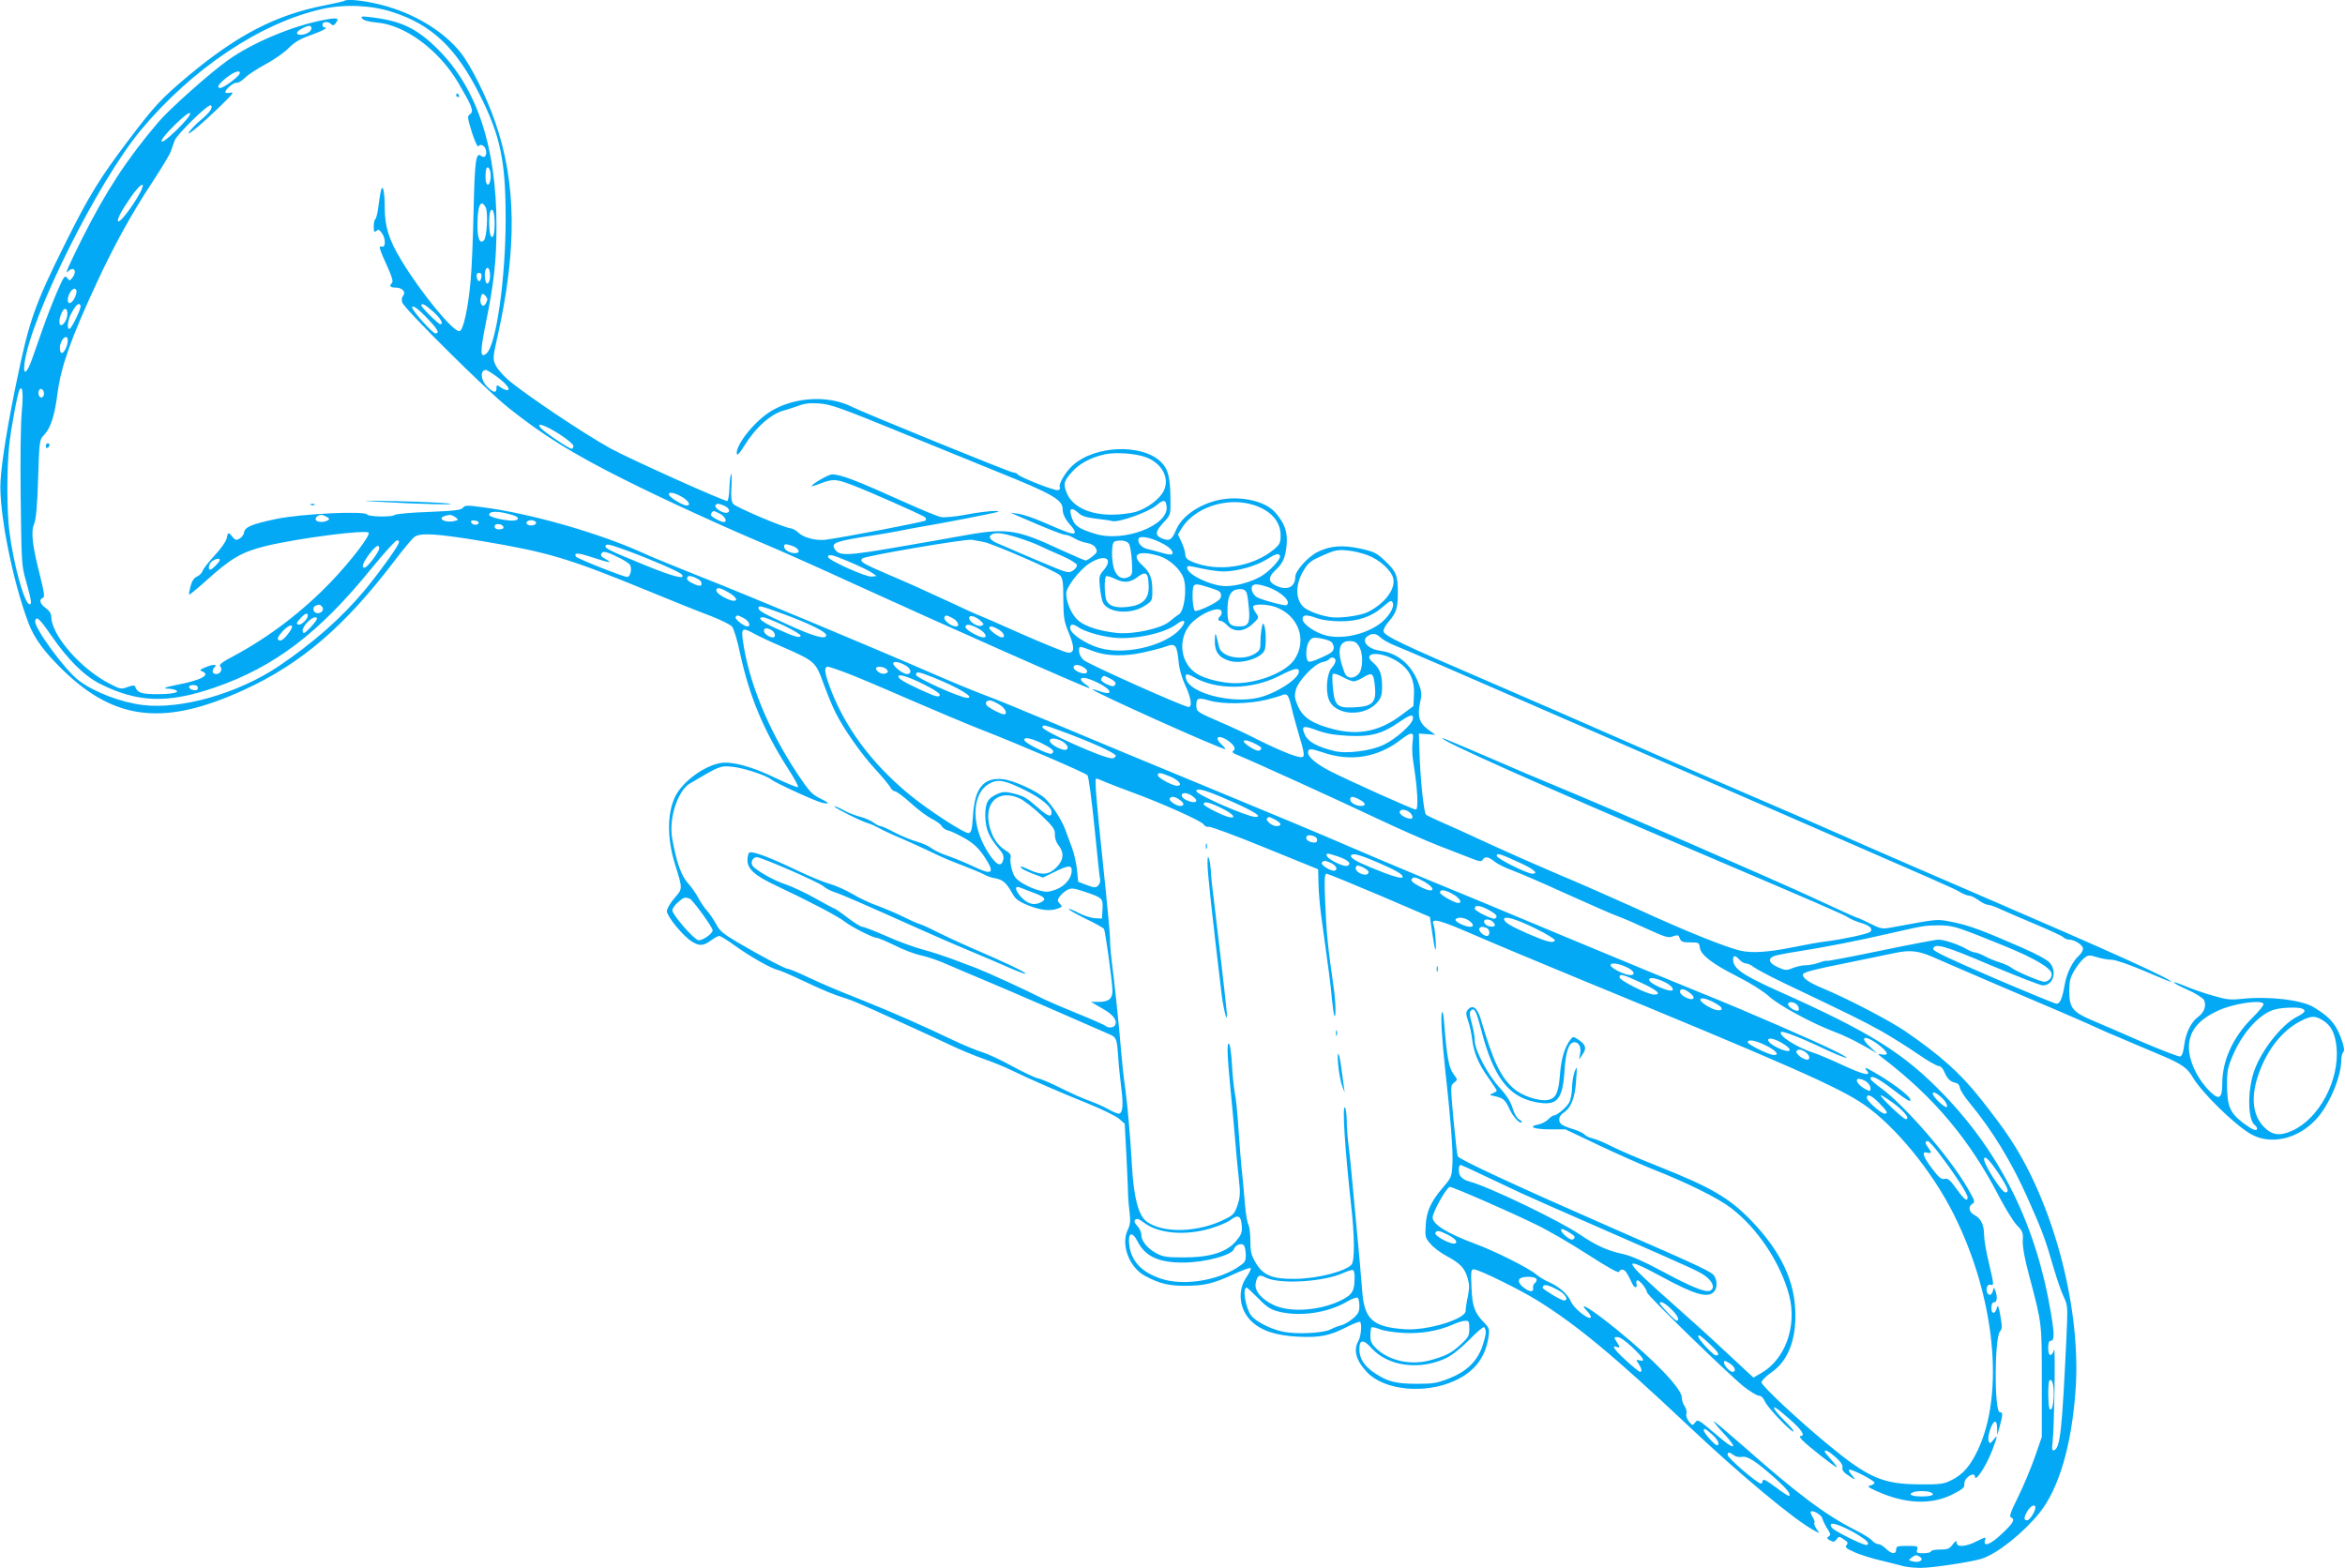 <?xml version="1.0" standalone="no"?>
<!DOCTYPE svg PUBLIC "-//W3C//DTD SVG 20010904//EN"
 "http://www.w3.org/TR/2001/REC-SVG-20010904/DTD/svg10.dtd">
<svg version="1.0" xmlns="http://www.w3.org/2000/svg"
 width="1280pt" height="856pt" viewBox="0 0 1280 856"
 preserveAspectRatio="xMidYMid meet">
<g transform="translate(0,856) scale(0.1,-0.1)"
fill="#03a9f4" stroke="none">
<path d="M1879 8555 c-3 -2 -50 -13 -105 -24 -265 -51 -478 -161 -745 -384
-148 -124 -187 -166 -325 -349 -159 -210 -217 -304 -344 -559 -171 -343 -201
-428 -271 -769 -47 -228 -79 -423 -86 -534 -11 -161 64 -544 153 -779 32 -84
88 -159 190 -258 285 -275 555 -304 989 -104 311 143 548 347 819 704 48 63
97 122 109 130 33 23 120 18 367 -23 362 -61 474 -94 900 -269 140 -58 298
-121 352 -141 53 -21 104 -46 113 -56 10 -11 30 -76 45 -149 52 -237 128 -418
261 -627 34 -52 59 -98 55 -101 -3 -4 -59 19 -124 50 -127 62 -239 92 -300 81
-90 -16 -205 -101 -245 -180 -46 -91 -47 -231 -2 -374 42 -135 42 -131 -4
-184 -23 -26 -41 -58 -41 -71 0 -27 89 -137 136 -165 41 -26 63 -25 104 5 19
14 39 25 46 25 7 0 46 -24 87 -54 87 -62 195 -123 234 -132 16 -4 78 -31 139
-60 110 -52 166 -75 234 -96 19 -5 85 -33 145 -60 61 -28 160 -73 220 -100 61
-28 151 -69 201 -93 49 -24 130 -57 180 -75 49 -17 121 -46 159 -65 103 -50
262 -119 416 -181 74 -30 150 -67 167 -82 l31 -27 10 -185 c5 -102 9 -198 9
-215 1 -16 4 -56 8 -87 5 -45 3 -66 -11 -94 -38 -81 10 -206 97 -251 78 -41
128 -53 215 -53 106 0 156 12 266 63 48 22 90 37 93 34 4 -4 -5 -24 -20 -46
-53 -75 -43 -176 22 -242 55 -54 136 -81 260 -87 119 -5 169 5 263 53 37 19
70 31 73 28 11 -12 5 -78 -9 -103 -29 -51 -14 -107 47 -172 94 -99 317 -121
479 -46 108 49 167 127 184 239 6 43 4 49 -24 78 -52 54 -65 87 -69 194 -4 87
-2 97 13 97 26 0 248 -109 345 -169 219 -136 424 -307 821 -681 282 -267 588
-522 692 -576 l28 -15 -17 26 c-9 14 -14 28 -10 32 3 4 -1 17 -10 31 -8 13
-13 26 -10 29 10 10 56 -16 62 -34 6 -20 17 -42 37 -73 10 -17 9 -22 -2 -29
-11 -7 -9 -11 8 -21 19 -10 25 -9 36 6 12 17 14 17 39 0 22 -14 25 -20 15 -32
-9 -12 -2 -18 45 -39 31 -14 96 -34 144 -45 48 -12 103 -25 123 -31 20 -5 62
-9 93 -9 64 0 284 33 336 51 85 29 223 139 312 249 105 130 175 365 197 666
33 440 -116 1014 -358 1379 -32 50 -106 149 -164 221 -109 137 -218 234 -409
365 -85 58 -316 178 -448 233 -80 33 -115 59 -108 78 4 10 71 28 215 56 114
23 243 50 286 59 88 19 134 12 228 -31 30 -13 209 -91 399 -172 190 -80 377
-161 415 -178 39 -18 93 -42 120 -54 28 -11 86 -36 130 -55 44 -19 121 -51
170 -72 103 -44 135 -66 163 -115 49 -84 226 -258 317 -311 109 -63 260 -28
361 84 70 78 134 231 134 322 0 17 5 36 11 42 8 8 4 30 -15 82 -29 74 -62 111
-147 162 -66 40 -243 61 -389 46 -65 -7 -87 -5 -160 17 -47 13 -114 36 -149
51 -91 38 -86 24 8 -18 44 -19 84 -45 91 -56 15 -30 2 -68 -31 -92 -39 -28
-68 -87 -77 -157 -5 -40 -12 -58 -23 -60 -8 -1 -103 35 -210 81 -107 47 -230
100 -273 118 -103 44 -121 68 -121 157 0 55 5 75 28 114 15 25 38 55 52 66 23
19 29 19 72 6 25 -8 62 -14 80 -14 20 0 95 -26 175 -60 77 -33 143 -60 146
-60 30 3 -328 165 -983 447 -313 135 -673 291 -800 348 -126 56 -401 176 -610
265 -209 90 -501 217 -650 283 -148 65 -452 198 -675 294 -474 204 -574 251
-578 276 -2 10 11 34 28 53 42 49 50 73 50 159 0 94 -8 114 -70 173 -44 42
-59 50 -131 66 -98 22 -169 17 -238 -18 -53 -27 -121 -103 -121 -136 0 -58
-48 -77 -110 -45 -38 20 -38 44 1 81 43 40 55 69 62 140 6 71 -11 118 -63 177
-58 66 -207 95 -325 63 -101 -27 -185 -88 -215 -158 -24 -56 -35 -63 -74 -49
-43 17 -42 37 3 86 41 44 41 45 40 122 -1 124 -11 169 -49 208 -102 105 -368
95 -488 -19 -38 -35 -76 -102 -67 -116 4 -6 -1 -13 -9 -16 -16 -6 -212 71
-222 87 -3 5 -13 9 -22 9 -17 0 -814 325 -882 359 -130 66 -321 54 -450 -29
-87 -56 -187 -184 -178 -228 2 -11 16 4 40 43 61 100 147 177 220 195 18 5 53
16 78 25 33 13 64 16 115 12 61 -5 115 -24 440 -157 204 -83 449 -183 545
-222 278 -112 340 -147 340 -195 0 -30 15 -60 47 -95 14 -14 22 -31 19 -37 -7
-11 -36 -1 -181 62 -44 19 -100 38 -125 42 l-45 6 55 -24 c152 -66 230 -97
246 -97 9 0 31 -8 48 -19 17 -10 48 -22 68 -25 24 -4 42 -15 49 -28 10 -19 8
-25 -17 -45 -16 -13 -33 -23 -38 -23 -5 0 -63 25 -129 55 -255 119 -301 125
-567 76 -25 -5 -168 -30 -319 -56 -289 -50 -331 -52 -355 -12 -21 34 4 43 229
77 28 4 77 13 110 19 33 7 83 16 110 21 124 20 440 82 444 86 11 10 -83 2
-177 -16 -57 -11 -117 -16 -135 -13 -18 3 -102 38 -187 76 -277 125 -361 157
-408 157 -20 0 -112 -53 -112 -65 0 -1 23 5 50 16 65 25 84 24 166 -7 85 -31
384 -164 402 -177 7 -6 9 -14 4 -19 -7 -7 -448 -92 -547 -105 -51 -6 -120 12
-147 39 -12 12 -32 23 -44 24 -37 4 -298 115 -312 133 -10 12 -13 39 -9 101 2
47 1 74 -3 60 -5 -14 -8 -51 -9 -82 -1 -31 -6 -60 -11 -63 -10 -6 -539 232
-640 288 -146 81 -462 293 -556 373 -28 24 -59 60 -68 79 -17 35 -17 40 13
173 103 466 99 824 -15 1153 -46 136 -133 310 -189 381 -94 119 -260 219 -440
263 -91 23 -184 32 -196 20z m261 -60 c216 -69 349 -195 478 -451 114 -227
142 -361 142 -679 0 -328 -52 -691 -105 -735 -34 -28 -35 5 -6 152 48 234 61
353 61 546 0 430 -107 751 -319 962 -115 115 -200 156 -366 176 -53 6 -58 5
-47 -8 7 -10 37 -17 78 -21 153 -12 338 -148 445 -328 76 -130 87 -156 65
-172 -16 -11 -15 -19 10 -100 16 -49 31 -82 35 -76 10 16 35 5 41 -19 8 -30
-7 -49 -26 -33 -28 23 -35 -26 -41 -301 -3 -144 -10 -315 -16 -378 -13 -150
-40 -274 -61 -278 -33 -6 -212 211 -318 388 -68 112 -90 184 -90 289 0 93 -13
137 -23 79 -4 -18 -9 -57 -13 -86 -4 -29 -11 -55 -15 -58 -5 -3 -9 -21 -9 -41
0 -29 2 -33 14 -24 11 10 17 7 30 -11 22 -30 22 -82 0 -74 -20 7 -14 -12 32
-113 23 -51 31 -78 24 -85 -17 -17 -11 -26 19 -26 36 0 59 -24 41 -45 -7 -8
-9 -23 -4 -37 10 -33 460 -480 579 -574 185 -148 354 -253 628 -390 210 -106
553 -263 782 -359 83 -35 294 -129 470 -210 470 -215 1286 -577 1291 -572 3 2
-7 12 -21 21 -14 9 -25 21 -25 26 0 16 32 11 85 -14 83 -38 99 -78 20 -51 -21
8 -41 13 -42 11 -8 -8 699 -326 725 -326 4 0 -6 12 -21 26 -38 35 -22 54 24
28 41 -25 59 -51 41 -63 -10 -6 -3 -13 25 -24 79 -32 556 -249 758 -345 116
-55 264 -120 330 -146 66 -26 147 -57 180 -70 50 -20 61 -22 68 -10 12 20 31
17 64 -9 15 -13 57 -34 93 -47 36 -13 171 -71 300 -130 129 -58 258 -115 285
-124 28 -10 99 -41 159 -69 97 -44 113 -49 138 -39 26 9 30 8 37 -11 7 -19 16
-22 57 -22 46 0 49 -2 52 -27 5 -41 65 -88 203 -158 77 -39 143 -81 174 -109
53 -49 233 -147 360 -195 39 -14 106 -46 150 -71 l80 -45 -38 35 c-70 65 -15
64 62 -1 38 -32 40 -48 4 -41 -28 5 -28 5 7 -22 277 -212 472 -444 632 -754
35 -66 78 -137 97 -156 32 -33 35 -41 32 -86 -1 -33 10 -97 34 -185 72 -273
70 -258 70 -585 l0 -300 -38 -110 c-21 -60 -62 -158 -91 -217 -40 -80 -50
-108 -40 -112 25 -10 15 -30 -47 -88 -62 -60 -106 -77 -94 -37 6 19 5 19 -44
-5 -60 -31 -111 -35 -111 -8 -1 13 -5 11 -21 -10 -18 -24 -28 -28 -70 -28 -27
0 -49 -4 -49 -10 0 -5 -18 -10 -41 -10 -36 0 -40 2 -34 20 6 18 2 20 -54 20
-54 0 -61 -2 -61 -20 0 -28 -26 -25 -56 5 -14 14 -33 25 -42 25 -10 0 -25 9
-34 20 -10 11 -50 36 -90 56 -160 80 -320 200 -608 455 -87 76 -161 139 -165
139 -4 0 18 -27 49 -61 57 -61 72 -88 39 -70 -10 5 -54 40 -97 77 -75 64 -80
66 -93 48 -14 -18 -15 -18 -34 5 -11 14 -17 31 -14 42 4 10 -1 29 -9 41 -9 12
-16 34 -16 48 0 48 -147 202 -355 371 -132 108 -222 164 -161 100 15 -16 23
-31 18 -35 -16 -10 -93 53 -107 88 -17 40 -65 82 -120 106 -22 9 -54 29 -72
44 -41 34 -224 126 -330 165 -151 56 -233 106 -233 144 0 30 77 167 94 167 17
0 331 -137 471 -206 61 -29 187 -102 280 -162 118 -76 171 -105 173 -95 2 8
11 13 20 11 14 -3 25 -19 52 -77 11 -24 29 -25 23 -2 -3 12 -1 21 5 21 13 0
52 -49 52 -66 0 -15 440 -443 528 -514 35 -27 72 -50 83 -50 12 0 24 -12 33
-32 14 -34 156 -181 156 -162 0 5 -21 30 -46 54 -50 49 -77 88 -51 73 9 -4 45
-34 81 -66 61 -54 82 -87 54 -87 -6 0 -3 -10 8 -21 24 -27 179 -149 189 -149
4 0 -9 18 -29 40 -20 22 -36 42 -36 45 0 14 24 1 61 -32 27 -24 39 -43 36 -55
-3 -12 4 -24 21 -36 48 -33 57 -36 33 -9 -14 15 -22 30 -18 33 8 8 139 -59
139 -71 -1 -6 -11 -12 -23 -15 -19 -5 -12 -10 37 -32 153 -69 296 -75 411 -17
52 26 67 38 65 52 -2 11 4 28 14 38 19 21 44 25 44 8 0 -37 63 59 96 147 29
78 29 83 5 53 -18 -22 -20 -22 -26 -7 -9 22 16 100 33 106 8 2 12 -9 13 -35
l1 -38 14 50 c17 63 17 75 0 75 -31 0 -30 406 1 441 12 14 12 28 2 85 -9 52
-14 63 -19 45 -9 -37 -30 -38 -30 -2 0 21 5 31 15 31 16 0 19 31 6 64 -7 19
-8 19 -13 -2 -7 -25 -23 -29 -32 -7 -8 22 4 47 20 41 19 -7 18 1 -11 124 -14
58 -25 124 -25 147 0 55 -17 91 -52 109 -31 16 -37 48 -11 62 15 9 12 18 -27
85 -94 165 -342 451 -472 546 -32 23 -58 46 -58 51 0 24 39 5 118 -55 46 -36
88 -65 93 -65 35 0 -60 79 -179 149 -58 34 -70 38 -53 17 28 -34 -16 -24 -127
27 -64 30 -135 60 -157 67 -94 29 -201 97 -183 116 8 7 109 -32 237 -93 118
-55 168 -67 65 -15 -109 55 -488 220 -724 315 -129 52 -469 193 -755 312 -286
120 -632 264 -770 320 -137 57 -327 137 -421 178 -95 42 -430 182 -745 312
-316 130 -702 291 -859 357 -157 66 -325 135 -375 153 -49 18 -180 72 -290
120 -316 138 -1040 440 -1270 530 -115 46 -246 99 -290 119 -244 113 -623 222
-893 257 -81 11 -94 11 -105 -3 -10 -13 -45 -17 -187 -23 -96 -3 -179 -11
-185 -16 -13 -13 -142 -11 -151 2 -13 21 -359 4 -495 -24 -137 -29 -173 -44
-177 -75 -2 -12 -13 -27 -25 -33 -17 -10 -24 -8 -38 10 -22 27 -25 27 -32 -9
-4 -17 -32 -57 -66 -93 -32 -35 -62 -73 -65 -84 -4 -11 -17 -25 -31 -31 -16
-7 -28 -25 -35 -53 -6 -22 -10 -43 -7 -45 2 -2 41 30 88 72 139 126 197 160
330 193 173 42 544 90 561 73 12 -12 -93 -151 -201 -264 -154 -162 -337 -302
-529 -406 -67 -35 -89 -51 -80 -60 15 -15 2 -42 -22 -42 -22 0 -26 20 -8 38
17 17 -10 16 -53 -2 -28 -12 -31 -16 -16 -21 50 -20 -6 -49 -142 -75 -58 -11
-78 -20 -43 -20 11 0 28 -3 37 -6 34 -13 -9 -24 -97 -24 -86 0 -109 8 -120 41
-3 9 -14 8 -42 -2 -35 -13 -40 -12 -99 19 -157 81 -316 264 -317 364 0 18 -10
33 -30 48 -32 23 -39 47 -16 56 11 4 8 26 -15 119 -43 169 -51 240 -33 284 11
26 17 94 22 248 7 211 7 212 34 240 35 37 57 106 73 233 20 145 75 299 212
594 98 211 194 384 301 546 52 79 100 158 105 175 6 16 14 42 20 57 11 33 183
201 197 193 16 -10 -5 -40 -56 -82 -25 -21 -52 -49 -61 -63 -22 -33 65 39 172
143 66 64 75 76 53 71 -16 -3 -28 -2 -28 3 0 16 47 55 62 51 8 -2 28 11 45 27
16 17 68 50 114 75 46 25 102 64 124 87 29 30 60 49 115 69 74 27 106 44 82
44 -7 0 -12 7 -12 15 0 18 31 20 48 3 9 -9 15 -8 26 8 20 26 7 29 -67 15 -172
-33 -387 -123 -522 -219 -95 -67 -319 -266 -380 -338 -169 -198 -287 -378
-415 -633 -81 -163 -98 -203 -79 -183 32 31 52 3 24 -34 -14 -18 -16 -18 -29
-1 -12 16 -18 8 -54 -75 -22 -51 -57 -140 -77 -198 -20 -58 -47 -134 -60 -170
-28 -81 -51 -94 -41 -23 33 255 402 994 635 1273 279 335 654 586 990 661 122
27 266 21 381 -16z m-440 -90 c0 -17 -30 -35 -59 -35 -29 0 -26 17 7 34 35 19
52 20 52 1z m-392 -247 c-6 -18 -87 -78 -105 -78 -24 0 -10 22 36 58 43 33 76
42 69 20z m-343 -307 c-53 -51 -80 -71 -83 -62 -3 8 27 45 73 90 53 51 80 71
83 62 3 -8 -27 -45 -73 -90z m1713 -263 c-5 -51 -28 -47 -28 5 0 24 3 47 7 51
12 11 24 -22 21 -56z m-1902 -55 c-22 -58 -119 -193 -131 -181 -9 8 19 60 72
136 42 59 73 83 59 45z m1875 -105 c14 -26 7 -164 -10 -181 -21 -21 -35 10
-35 81 0 109 18 150 45 100z m49 -85 c0 -62 -9 -91 -21 -71 -10 15 -12 109 -3
133 11 28 24 -4 24 -62z m-25 -288 c0 -42 -20 -60 -26 -23 -7 35 1 70 14 65 7
-2 12 -21 12 -42z m-47 -7 c-2 -13 -7 -23 -13 -23 -5 0 -11 10 -13 23 -2 15 2
22 13 22 11 0 15 -7 13 -22z m-2217 -107 c-16 -38 -41 -49 -41 -18 0 31 29 72
43 58 7 -7 6 -19 -2 -40z m2249 -15 c0 -6 -5 -18 -10 -26 -15 -23 -34 3 -26
35 6 22 9 25 21 15 8 -7 15 -18 15 -24z m-2220 -38 c0 -19 -46 -115 -59 -122
-17 -11 -13 40 5 77 21 40 34 57 45 57 5 0 9 -6 9 -12z m1924 -29 c41 -36 59
-69 39 -69 -10 0 -103 92 -103 102 0 16 19 7 64 -33z m-26 -43 c53 -56 63 -76
38 -76 -15 0 -126 124 -126 141 0 17 34 -7 88 -65z m-1983 -13 c-11 -17 -20
-22 -27 -15 -12 12 7 79 25 85 19 6 20 -42 2 -70z m15 -103 c0 -28 -22 -71
-34 -67 -6 2 -10 16 -9 31 3 46 43 79 43 36z m2341 -196 c53 -38 80 -74 57
-74 -8 0 -24 7 -36 16 -21 14 -22 14 -22 -5 0 -29 -16 -26 -51 8 -36 36 -40
91 -6 91 5 0 31 -16 58 -36z m-2592 -189 c-6 -64 -9 -264 -6 -475 4 -342 5
-370 27 -445 32 -114 36 -139 19 -133 -28 9 -87 226 -108 398 -14 108 -14 342
-1 468 10 93 46 288 57 305 16 26 21 -21 12 -118z m121 94 c0 -10 -7 -19 -15
-19 -15 0 -21 31 -9 43 11 10 24 -3 24 -24z m2813 -219 c42 -27 77 -56 77 -65
0 -8 -5 -15 -10 -15 -14 0 -152 93 -169 114 -28 33 23 16 102 -34z m3198 -125
c90 -31 136 -115 101 -185 -22 -45 -90 -96 -154 -115 -29 -8 -87 -15 -129 -15
-127 0 -219 46 -248 123 -18 46 -13 62 29 109 40 47 107 82 183 98 56 12 161
5 218 -15z m-2530 -217 c37 -21 53 -48 27 -48 -20 0 -91 43 -96 58 -6 19 26
14 69 -10z m2647 -55 c10 -102 -234 -195 -388 -148 -99 30 -121 47 -135 108
-9 34 9 36 42 6 16 -16 42 -24 90 -30 37 -4 80 -10 94 -14 35 -9 197 49 240
85 41 35 53 33 57 -7z m468 12 c98 -29 154 -90 154 -167 0 -42 -4 -50 -37 -78
-118 -97 -306 -125 -446 -67 -27 12 -37 22 -37 39 0 13 -9 43 -20 67 l-20 43
20 34 c71 113 244 171 386 129z m-2881 -7 c29 -13 34 -38 7 -38 -23 0 -64 29
-57 41 8 12 19 11 50 -3z m-1157 -50 c45 -13 35 -34 -14 -30 -53 4 -114 21
-114 31 0 23 52 22 128 -1z m1132 7 c29 -15 42 -45 20 -45 -17 0 -70 30 -70
39 0 8 10 21 17 21 2 0 17 -7 33 -15z m-2148 -16 c17 -9 18 -13 7 -20 -20 -12
-57 -11 -65 2 -3 6 0 15 7 20 18 11 26 11 51 -2z m704 -3 c18 -14 18 -15 -8
-21 -29 -7 -68 1 -68 15 0 8 20 16 46 19 5 0 19 -5 30 -13z m127 -31 c-4 -15
-36 -12 -41 3 -3 9 3 13 19 10 13 -1 23 -7 22 -13z m312 5 c8 -13 -20 -24 -41
-16 -20 8 -9 26 16 26 10 0 22 -5 25 -10z m-177 -27 c2 -8 -6 -13 -22 -13 -17
0 -26 5 -26 16 0 19 41 16 48 -3z m2807 -58 c44 -14 98 -34 120 -45 22 -11 76
-35 120 -54 44 -19 81 -42 83 -50 2 -8 -8 -22 -21 -31 -24 -15 -30 -14 -144
34 -66 27 -144 61 -174 74 -30 13 -68 30 -86 37 -44 17 -62 38 -42 51 23 14
59 10 144 -16z m780 -27 c49 -23 75 -51 62 -64 -3 -4 -30 0 -59 9 -29 8 -65
18 -80 21 -29 7 -53 39 -42 57 9 15 62 5 119 -23z m-965 3 c57 -12 396 -160
416 -182 15 -17 18 -38 18 -132 1 -99 4 -120 29 -180 34 -83 33 -113 -4 -110
-14 1 -128 47 -253 102 -124 56 -229 101 -231 101 -3 0 -82 36 -176 80 -94 44
-236 108 -315 141 -145 62 -164 73 -147 90 14 14 565 108 598 102 17 -3 46 -8
65 -12z m-3194 -7 c-12 -30 -108 -163 -185 -256 -128 -153 -279 -286 -471
-416 -221 -148 -532 -237 -741 -211 -121 15 -264 70 -348 133 -76 57 -246 289
-239 326 6 29 23 14 88 -80 91 -132 179 -219 265 -263 207 -104 372 -109 629
-20 326 113 568 297 855 651 68 83 130 152 138 152 10 0 13 -6 9 -16z m3984 0
c8 -8 15 -50 18 -94 4 -72 3 -79 -17 -90 -32 -16 -61 -3 -77 36 -18 42 -19
150 -1 157 26 11 65 6 77 -9z m-2735 -41 c131 -48 284 -115 296 -129 25 -31
-46 -13 -204 52 -193 79 -220 92 -211 105 6 11 20 8 119 -28z m922 15 c19 -16
16 -28 -8 -28 -29 0 -59 18 -59 36 0 13 6 15 27 9 16 -4 34 -11 40 -17z
m-2277 -2 c0 -18 -60 -98 -77 -104 -24 -7 -13 25 22 72 36 47 55 58 55 32z
m5395 -37 c66 -25 130 -83 140 -127 13 -59 -47 -138 -140 -184 -33 -17 -131
-32 -185 -29 -54 3 -139 33 -165 57 -46 43 -45 129 4 205 23 38 40 50 102 77
63 28 82 32 130 27 31 -2 83 -14 114 -26z m-4084 -15 c25 -12 50 -28 56 -36
15 -17 5 -68 -13 -68 -21 0 -273 100 -280 111 -14 23 11 22 89 -4 93 -30 116
-34 75 -11 -28 15 -34 25 -21 37 8 9 36 1 94 -29z m2945 11 c54 -16 115 -70
133 -118 22 -58 6 -184 -25 -202 -9 -5 -32 -22 -50 -38 -45 -38 -194 -71 -284
-63 -95 10 -173 34 -213 67 -36 30 -67 98 -67 149 0 35 72 128 125 163 83 54
135 31 80 -35 -26 -30 -27 -37 -21 -97 4 -35 11 -72 17 -82 30 -57 154 -65
228 -16 40 26 41 29 41 81 0 70 -12 101 -57 142 -63 58 -18 82 93 49z m661 -1
c5 -16 -57 -83 -103 -110 -53 -31 -134 -54 -193 -54 -78 0 -211 63 -211 100 0
13 2 13 85 -5 39 -8 89 -15 113 -15 71 0 176 29 233 64 54 34 70 38 76 20z
m-2347 -33 c50 -21 103 -47 118 -57 l27 -19 -27 -3 c-30 -4 -238 90 -238 107
0 19 27 12 120 -28z m-3440 12 c0 -10 -42 -53 -52 -53 -15 0 -8 33 10 46 18
14 42 18 42 7z m5064 -89 c3 -9 6 -36 6 -61 0 -64 -35 -97 -112 -106 -64 -8
-102 3 -117 32 -13 23 -15 128 -3 135 5 3 27 -4 50 -15 46 -23 82 -20 122 11
31 24 46 25 54 4z m-2437 -31 c9 -24 -6 -27 -42 -10 -34 16 -42 27 -29 40 9 9
65 -14 71 -30z m2778 -32 c51 -16 60 -22 60 -42 0 -19 -13 -30 -65 -57 -36
-18 -71 -30 -77 -27 -14 5 -19 126 -6 138 10 10 22 9 88 -12z m316 4 c74 -27
130 -81 101 -99 -9 -5 -130 27 -160 43 -22 12 -37 45 -27 61 9 14 35 12 86 -5z
m-2947 -28 c42 -24 58 -47 31 -47 -27 0 -95 39 -95 55 0 21 18 18 64 -8z
m2831 -5 c4 -9 9 -47 12 -84 7 -78 -3 -98 -49 -98 -57 0 -68 14 -68 88 0 74
16 108 53 114 30 5 44 0 52 -20z m798 -55 c9 -24 -26 -79 -72 -113 -80 -58
-202 -85 -291 -64 -61 15 -130 63 -130 90 0 25 22 26 81 4 26 -9 77 -16 124
-16 96 -1 172 25 231 77 44 38 50 41 57 22z m-5844 -21 c14 -17 -11 -41 -34
-32 -18 7 -20 32 -2 39 20 9 24 8 36 -7z m5203 0 c125 -45 175 -180 104 -286
-45 -69 -197 -130 -323 -130 -70 0 -164 23 -209 51 -90 55 -108 185 -38 269
50 58 159 105 171 73 3 -8 1 -19 -6 -26 -15 -15 -14 -27 2 -27 8 0 24 -11 37
-25 36 -38 90 -35 137 8 35 33 36 35 20 58 -10 13 -17 29 -17 36 0 17 73 16
122 -1z m-2689 -37 c147 -54 237 -99 237 -117 0 -26 -69 -7 -210 58 -138 63
-160 76 -160 91 0 15 15 11 133 -32z m-2593 -11 c0 -16 -31 -48 -47 -48 -19 0
-16 10 9 37 24 25 38 30 38 11z m2380 -13 c29 -15 41 -45 19 -45 -18 0 -70 41
-64 51 8 12 11 12 45 -6z m1140 0 c29 -15 41 -45 19 -45 -29 0 -73 36 -63 52
7 11 11 10 44 -7z m154 -16 c18 -17 18 -19 3 -25 -21 -8 -67 21 -67 42 0 19
36 10 64 -17z m-3624 12 c0 -5 -17 -27 -37 -48 -31 -32 -37 -35 -41 -20 -2 11
8 31 24 48 27 28 54 38 54 20z m2546 -35 c52 -25 94 -50 94 -56 0 -17 -36 -6
-136 40 -79 36 -105 60 -68 60 9 0 59 -20 110 -44z m2185 7 c-57 -107 -307
-177 -462 -130 -73 22 -153 75 -157 105 -4 25 14 29 43 8 33 -23 116 -48 190
-57 114 -13 284 23 350 75 28 22 48 21 36 -1z m-4880 -42 c-30 -42 -50 -56
-62 -44 -7 7 1 22 25 48 40 42 68 40 37 -4z m3760 17 c37 -21 52 -48 27 -48
-24 0 -98 42 -98 56 0 20 26 17 71 -8z m110 -5 c29 -17 39 -43 18 -43 -15 0
-69 39 -69 51 0 14 19 11 51 -8z m-1184 -93 c182 -80 184 -81 228 -202 21 -57
50 -128 66 -159 44 -89 142 -228 217 -309 38 -41 74 -85 81 -97 6 -13 18 -23
26 -23 8 0 47 -29 87 -65 39 -36 91 -74 115 -86 24 -12 48 -29 53 -39 5 -10
22 -21 37 -25 16 -3 56 -23 91 -43 48 -28 73 -52 103 -96 63 -95 49 -108 -61
-55 -36 17 -96 42 -133 55 -37 12 -79 32 -94 44 -14 11 -51 28 -82 36 -31 9
-85 32 -120 50 -35 19 -69 34 -76 34 -7 0 -23 9 -37 19 -14 11 -47 25 -74 32
-27 7 -68 23 -92 37 -24 13 -45 22 -48 20 -5 -6 150 -84 186 -93 14 -4 40 -16
58 -26 19 -11 77 -38 130 -60 53 -23 127 -57 164 -75 37 -19 111 -50 165 -70
54 -21 107 -43 118 -50 11 -7 37 -16 57 -19 42 -8 61 -24 92 -80 18 -33 33
-45 86 -67 69 -28 122 -34 165 -18 24 9 25 11 10 26 -14 14 -14 19 -2 38 8 11
26 28 40 36 24 13 33 13 99 -9 97 -33 99 -35 96 -95 l-3 -51 -40 2 c-22 2 -62
15 -88 29 -27 14 -51 24 -53 21 -3 -3 37 -26 90 -52 53 -25 98 -51 102 -56 7
-12 44 -276 46 -333 2 -48 -19 -66 -76 -66 l-41 0 62 -36 c61 -34 85 -67 68
-93 -8 -13 -38 -14 -50 -2 -6 5 -73 35 -150 66 -77 31 -160 67 -185 79 -106
54 -310 147 -372 171 -38 14 -98 37 -135 51 -38 14 -108 37 -156 50 -49 13
-139 46 -201 74 -62 27 -120 50 -129 50 -9 0 -45 23 -81 50 -36 28 -68 50 -72
50 -3 0 -50 25 -103 55 -53 30 -126 64 -161 76 -67 21 -176 84 -185 107 -7 20
6 42 26 42 26 0 340 -137 364 -159 11 -10 37 -24 58 -31 37 -11 175 -72 472
-205 83 -37 202 -89 265 -115 63 -26 157 -66 209 -89 51 -23 96 -40 99 -37 5
6 -101 57 -298 142 -69 30 -154 70 -190 88 -36 19 -76 37 -90 41 -14 4 -54 22
-90 40 -36 18 -98 44 -138 59 -41 14 -104 44 -140 66 -37 21 -92 46 -122 54
-30 8 -116 43 -190 79 -147 70 -234 102 -250 92 -5 -3 -10 -22 -10 -42 0 -48
42 -85 160 -140 178 -84 332 -164 374 -197 40 -30 151 -86 171 -86 8 0 52 -19
98 -41 45 -23 110 -48 144 -55 34 -7 99 -29 145 -50 46 -20 135 -58 198 -84
111 -46 636 -274 693 -300 31 -15 34 -25 41 -125 2 -38 10 -112 16 -162 13
-98 8 -143 -14 -143 -7 0 -34 11 -58 25 -25 14 -69 33 -99 44 -30 10 -99 41
-154 68 -55 28 -113 53 -130 56 -16 3 -79 33 -140 66 -60 34 -135 68 -165 77
-30 9 -100 38 -155 64 -163 78 -321 148 -485 214 -176 70 -217 88 -310 131
-52 25 -101 45 -108 45 -16 0 -144 68 -279 147 -74 44 -96 62 -113 96 -12 23
-35 57 -51 75 -16 18 -38 51 -49 73 -12 22 -37 58 -56 79 -36 39 -63 117 -85
244 -19 108 30 258 96 298 166 98 166 98 230 92 59 -5 186 -46 215 -70 26 -20
244 -120 278 -127 45 -9 40 -1 -15 26 -40 19 -57 38 -118 129 -160 240 -268
503 -300 730 -10 67 -2 73 53 43 26 -15 98 -49 159 -75z m-56 90 c20 -11 26
-40 8 -40 -20 0 -49 21 -49 35 0 18 14 19 41 5z m3326 -42 c13 -12 50 -32 81
-44 31 -12 356 -152 722 -312 366 -159 976 -425 1355 -590 921 -401 965 -420
1003 -442 18 -11 41 -20 51 -20 9 0 32 -11 51 -25 19 -14 42 -25 52 -25 10 0
41 -11 70 -25 29 -13 114 -50 188 -81 74 -31 142 -62 151 -70 8 -8 23 -14 33
-14 30 0 76 -30 76 -49 0 -10 -9 -26 -21 -37 -36 -32 -69 -98 -79 -160 -13
-75 -26 -104 -44 -104 -9 0 -164 64 -346 142 -248 107 -330 146 -328 157 7 34
59 20 314 -89 144 -60 272 -110 284 -110 56 0 80 72 40 122 -12 16 -72 49
-157 86 -215 94 -286 120 -375 138 -89 17 -70 19 -325 -28 -59 -11 -63 -11
-126 20 -35 18 -68 32 -71 32 -4 0 -109 48 -234 106 -213 99 -1151 507 -1417
616 -66 27 -229 96 -362 154 -132 57 -244 104 -248 104 -42 0 518 -250 1410
-630 643 -274 782 -334 805 -350 14 -9 44 -22 66 -28 50 -14 70 -34 52 -50
-14 -11 -151 -41 -243 -52 -33 -4 -107 -17 -165 -29 -147 -30 -236 -36 -301
-21 -81 19 -303 108 -572 232 -133 60 -321 143 -418 183 -96 41 -267 116 -380
168 -112 52 -233 107 -269 122 -36 16 -70 32 -76 37 -12 9 -32 197 -36 348
l-3 95 45 -3 45 -4 -41 30 c-48 35 -59 75 -41 154 9 40 7 54 -13 105 -38 96
-111 157 -205 170 -71 9 -110 57 -67 82 26 16 44 13 69 -11z m-276 -19 c11 -5
19 -20 19 -34 0 -21 -11 -30 -67 -55 -51 -23 -68 -27 -75 -18 -13 22 -9 82 8
107 14 20 22 22 57 17 22 -4 48 -11 58 -17z m156 -26 c25 -38 24 -124 -1 -152
-28 -30 -64 -27 -77 7 -43 112 -34 172 26 172 27 0 39 -6 52 -27z m-1000 -5
c6 -7 13 -42 16 -78 4 -43 17 -88 36 -130 32 -67 40 -120 19 -120 -25 0 -551
235 -574 257 -14 13 -24 33 -24 49 0 29 -1 29 80 -2 72 -27 172 -29 275 -5 50
11 102 25 115 30 34 13 46 13 57 -1z m1173 -59 c92 -42 133 -105 128 -202 l-3
-62 -62 -46 c-119 -91 -234 -115 -371 -81 -117 30 -169 63 -197 126 -18 42
-20 56 -12 89 13 50 100 142 145 152 17 3 34 11 37 16 10 15 35 10 35 -8 0 -9
-9 -26 -20 -38 -26 -28 -36 -117 -18 -170 31 -95 205 -103 272 -12 16 21 21
43 20 85 -1 63 -13 94 -52 127 -52 45 16 61 98 24z m-2642 -45 c27 -18 29 -44
3 -44 -24 0 -83 48 -75 61 7 11 39 3 72 -17z m971 -10 c15 -11 19 -20 12 -27
-13 -13 -71 10 -71 29 0 19 30 18 59 -2z m-1312 -23 c43 -15 197 -80 343 -144
146 -63 328 -140 405 -170 211 -82 569 -236 581 -250 6 -7 23 -133 38 -282 15
-148 28 -278 31 -288 2 -9 -3 -24 -11 -32 -13 -13 -21 -12 -62 3 l-47 18 -6
64 c-4 36 -16 90 -27 120 -11 30 -28 75 -37 100 -20 54 -72 135 -112 172 -40
38 -171 98 -229 104 -105 11 -154 -48 -163 -200 -5 -76 -9 -91 -24 -94 -22 -4
-226 129 -328 214 -208 173 -354 373 -433 593 -26 72 -28 101 -7 101 6 0 45
-13 88 -29z m233 14 c10 -12 9 -16 -5 -21 -19 -8 -46 5 -53 24 -5 17 43 15 58
-3z m2250 -11 c0 -40 -126 -121 -221 -143 -145 -34 -370 23 -394 100 -10 32 2
35 43 11 127 -71 314 -68 463 7 84 43 109 48 109 25z m-2002 -30 c139 -55 238
-114 192 -114 -39 0 -280 109 -280 126 0 19 12 18 88 -12z m2301 -24 c9 0 31
9 49 20 51 31 59 27 66 -40 11 -96 -10 -118 -117 -122 -87 -4 -102 10 -111
102 -4 39 -5 74 -1 80 3 5 25 -1 52 -15 25 -14 53 -25 62 -25z m-2324 -28 c39
-20 68 -41 65 -47 -6 -14 -22 -9 -110 31 -92 43 -122 62 -115 74 7 12 74 -13
160 -58z m995 43 c31 -16 37 -29 20 -40 -11 -7 -70 21 -70 34 0 8 10 21 17 21
2 0 17 -7 33 -15z m-4980 -51 c0 -10 -7 -14 -22 -12 -32 5 -35 28 -4 28 17 0
26 -5 26 -16z m5968 -99 c7 -33 27 -106 44 -163 22 -71 29 -105 21 -113 -13
-13 -101 20 -248 93 -60 31 -155 75 -210 98 -122 53 -125 55 -125 91 0 38 11
42 72 24 73 -21 215 -19 312 5 44 11 82 23 85 25 3 3 12 4 21 3 10 -2 19 -24
28 -63z m-1585 3 c27 -19 37 -48 17 -48 -16 0 -88 38 -95 50 -11 17 6 31 28
24 12 -4 34 -15 50 -26z m2249 -74 c-4 -29 -94 -109 -157 -139 -71 -35 -205
-52 -273 -35 -90 22 -141 50 -158 86 -24 51 -12 56 64 27 49 -18 94 -26 168
-30 123 -7 188 10 279 73 64 44 82 48 77 18z m-1920 -65 c164 -60 298 -121
298 -135 0 -8 -10 -14 -21 -14 -48 0 -379 149 -379 170 0 15 11 13 102 -21z
m1921 -35 c-7 -52 -6 -95 5 -159 20 -130 25 -235 10 -235 -14 0 -357 154 -464
208 -76 39 -124 78 -124 103 0 24 13 24 81 1 153 -53 304 -27 430 73 47 36 65
39 62 9z m-2023 -34 c59 -30 70 -42 50 -55 -13 -8 -143 56 -148 73 -6 21 36
13 98 -18z m125 0 c14 -14 16 -23 8 -31 -14 -14 -93 25 -93 47 0 22 57 11 85
-16z m1037 -1 c31 -16 38 -23 29 -32 -9 -9 -21 -7 -49 9 -68 40 -51 59 20 23z
m-461 -180 c46 -20 67 -49 34 -49 -25 0 -105 43 -105 57 0 18 13 16 71 -8z
m-354 -30 c26 -11 89 -35 138 -53 157 -57 386 -159 395 -177 6 -10 17 -15 27
-13 10 3 149 -49 308 -114 l290 -118 2 -84 c1 -47 9 -134 18 -195 39 -282 48
-346 55 -428 5 -49 11 -91 14 -94 9 -10 7 79 -4 154 -32 219 -40 305 -46 456
-6 139 -4 167 7 167 8 -1 138 -54 289 -118 l275 -118 12 -82 c6 -45 14 -88 17
-95 9 -18 0 115 -9 135 -16 39 30 27 212 -52 103 -45 352 -149 553 -232 1181
-486 1447 -604 1585 -699 171 -118 372 -364 489 -598 225 -449 279 -977 132
-1287 -41 -88 -83 -135 -144 -165 -42 -21 -60 -24 -172 -23 -205 1 -282 35
-509 223 -162 134 -356 316 -356 334 0 9 25 34 55 55 86 59 131 168 130 312 0
181 -77 345 -239 514 -123 127 -217 182 -516 301 -93 37 -204 84 -245 105 -41
21 -89 41 -107 45 -17 3 -37 13 -44 21 -6 7 -34 21 -61 29 -28 8 -57 20 -64
26 -22 18 -16 47 12 65 40 27 61 80 67 174 6 80 6 83 -8 50 -7 -19 -14 -59
-14 -88 -1 -29 -7 -65 -15 -80 -14 -27 -67 -72 -85 -72 -6 0 -19 -10 -30 -21
-11 -12 -35 -24 -53 -28 -60 -12 -29 -26 60 -27 l87 0 185 -88 c102 -48 237
-108 300 -133 174 -68 348 -154 417 -207 146 -111 272 -300 319 -478 44 -170
-22 -351 -155 -426 l-40 -23 -153 142 c-84 79 -207 190 -273 248 -295 260
-306 286 -68 157 171 -93 244 -114 277 -80 19 18 21 57 5 85 -12 24 -58 46
-539 256 -552 242 -851 381 -863 400 -3 5 -13 93 -23 198 -17 188 -17 189 3
204 20 16 20 16 -3 47 -25 32 -36 93 -50 264 -4 60 -9 86 -14 70 -6 -26 0
-137 18 -305 30 -267 44 -452 40 -518 -3 -70 -5 -75 -50 -128 -68 -79 -92
-132 -96 -210 -4 -62 -2 -68 27 -101 16 -19 56 -49 88 -66 72 -38 98 -65 114
-120 10 -35 10 -56 1 -101 -7 -31 -12 -66 -12 -78 0 -45 -212 -109 -332 -100
-173 12 -220 53 -232 203 -7 92 -17 205 -36 404 -6 63 -15 165 -21 225 -5 61
-14 142 -19 180 -5 39 -9 98 -9 132 -1 34 -5 64 -10 67 -15 9 0 -225 34 -534
19 -167 20 -300 3 -323 -29 -37 -186 -78 -308 -79 -125 -2 -175 19 -216 88
-24 41 -29 60 -29 119 0 39 -5 79 -11 90 -6 11 -14 58 -18 105 -4 47 -11 126
-16 175 -6 50 -14 158 -20 242 -5 83 -14 172 -20 197 -5 25 -12 92 -15 147 -3
55 -9 108 -15 117 -14 25 -12 -55 5 -228 8 -80 19 -201 25 -270 5 -69 15 -170
21 -226 10 -89 9 -107 -6 -153 -15 -45 -23 -55 -64 -75 -146 -75 -339 -82
-431 -16 -45 32 -71 129 -81 300 -10 173 -23 325 -38 436 -7 45 -16 130 -21
190 -11 135 -36 379 -52 499 -6 50 -10 105 -9 124 0 18 -17 203 -39 410 -37
354 -46 461 -36 461 2 0 26 -9 53 -21z m-440 -44 c87 -43 143 -90 143 -120 0
-29 -20 -23 -74 25 -67 58 -76 63 -138 79 -39 9 -54 9 -80 -2 -56 -24 -70 -48
-70 -120 1 -71 18 -114 73 -179 24 -28 30 -43 25 -62 -9 -38 -32 -32 -67 17
-109 149 -113 341 -8 399 46 26 84 19 196 -37z m1122 -59 c131 -58 174 -86
133 -86 -43 0 -322 122 -322 141 0 21 59 3 189 -55z m-211 28 c42 -29 19 -46
-33 -22 -29 13 -34 38 -7 38 10 0 28 -7 40 -16z m-942 -13 c23 -11 76 -52 118
-92 65 -62 75 -77 74 -104 -1 -20 7 -44 20 -60 32 -41 28 -81 -12 -121 -40
-40 -78 -44 -145 -14 -49 23 -55 24 -46 11 3 -5 31 -19 62 -31 l56 -21 62 30
c75 37 95 39 95 9 0 -42 -36 -85 -85 -104 -41 -15 -54 -16 -94 -5 -25 6 -66
24 -90 39 -35 22 -47 36 -57 72 -7 24 -11 54 -8 66 4 17 -2 26 -30 43 -44 28
-72 73 -87 139 -26 125 54 194 167 143z m872 -7 c27 -18 29 -34 4 -34 -23 0
-64 29 -57 41 9 13 28 11 53 -7z m982 1 c35 -18 39 -35 9 -35 -29 0 -59 18
-59 35 0 19 14 19 50 0z m-751 -48 c60 -29 83 -56 43 -49 -33 6 -142 61 -142
71 0 19 33 11 99 -22z m1024 -21 c18 -14 23 -36 8 -36 -24 0 -61 21 -61 35 0
18 29 19 53 1z m-733 -41 c36 -19 39 -35 7 -35 -25 0 -62 32 -50 43 9 9 10 9
43 -8z m214 -91 c20 -8 21 -34 2 -34 -25 0 -46 12 -46 26 0 15 18 18 44 8z
m129 -110 c56 -19 78 -40 51 -51 -19 -7 -105 34 -112 55 -5 16 5 15 61 -4z
m223 -35 c101 -44 137 -66 129 -79 -6 -9 -70 11 -175 55 -81 33 -112 53 -105
65 9 14 47 4 151 -41z m771 0 c77 -35 104 -59 67 -59 -29 0 -194 83 -194 97 0
18 16 13 127 -38z m-1033 0 c29 -14 40 -35 22 -42 -18 -7 -79 31 -71 43 8 13
18 13 49 -1z m206 -49 c0 -17 -18 -20 -44 -9 -25 12 -33 29 -20 42 8 8 64 -21
64 -33z m307 -55 c66 -40 50 -64 -20 -29 -44 23 -58 35 -51 45 8 14 24 11 71
-16z m-2136 -59 c66 -24 74 -36 37 -54 -37 -17 -72 -6 -108 35 -31 35 -32 60
-1 47 9 -4 41 -16 72 -28z m2290 -8 c36 -20 53 -48 29 -48 -21 0 -100 45 -100
57 0 19 27 16 71 -9z m-4167 -24 c17 -6 126 -157 126 -173 0 -19 -59 -59 -79
-54 -26 7 -141 139 -141 163 0 10 14 30 31 44 32 28 38 29 63 20z m4378 -71
c29 -18 34 -28 18 -38 -11 -7 -110 41 -110 54 0 24 32 19 92 -16z m-124 -49
c26 -18 29 -34 7 -34 -28 0 -87 29 -80 40 9 15 47 12 73 -6z m367 -45 c58 -29
104 -57 102 -63 -7 -18 -44 -8 -142 34 -100 44 -135 65 -135 82 0 20 68 0 175
-53z m-237 39 c20 -20 14 -30 -15 -26 -32 4 -46 38 -16 38 11 0 24 -5 31 -12z
m2562 -42 c36 -12 138 -52 227 -89 163 -66 255 -120 261 -151 5 -22 -16 -46
-39 -46 -23 0 -157 58 -181 77 -9 8 -36 20 -60 28 -24 7 -62 22 -83 34 -22 12
-47 21 -55 21 -8 0 -28 8 -45 18 -40 24 -122 52 -154 52 -15 0 -156 -27 -315
-60 -159 -33 -291 -58 -293 -56 -3 3 -23 -2 -45 -10 -22 -8 -55 -14 -73 -14
-18 0 -49 -7 -69 -15 -34 -14 -40 -14 -81 4 -49 22 -58 46 -22 61 12 5 69 16
127 25 152 24 333 59 505 99 190 43 188 43 265 44 45 1 85 -6 130 -22z m-2596
8 c20 -8 21 -44 2 -44 -19 0 -48 29 -41 41 7 11 17 11 39 3z m1381 -174 c10
-11 26 -20 35 -20 10 0 29 -9 43 -20 14 -11 84 -48 154 -82 365 -174 447 -214
543 -268 58 -33 147 -89 199 -125 52 -36 103 -65 113 -65 11 0 23 -13 31 -32
16 -38 33 -54 62 -60 12 -2 21 -13 23 -27 2 -13 25 -49 51 -80 125 -151 231
-324 320 -525 78 -174 98 -229 141 -380 18 -60 42 -131 55 -157 22 -47 22 -51
14 -231 -24 -508 -34 -595 -68 -606 -10 -3 -12 6 -7 44 9 75 16 532 8 505 -13
-42 -32 -37 -32 8 0 30 4 41 15 41 19 0 19 38 0 150 -79 476 -271 867 -585
1194 -218 226 -395 338 -910 568 -191 86 -240 121 -240 170 0 24 13 23 35 -2z
m-617 -40 c45 -20 53 -47 14 -43 -31 4 -95 36 -100 51 -6 18 37 15 86 -8z m90
-90 c80 -38 103 -60 61 -60 -36 0 -189 77 -189 95 0 21 19 16 128 -35z m117 9
c50 -24 64 -56 19 -45 -42 11 -97 40 -102 54 -6 19 33 15 83 -9z m139 -60 c18
-14 24 -25 18 -31 -13 -13 -72 18 -72 37 0 21 23 18 54 -6z m126 -49 c21 -11
41 -24 45 -30 13 -22 -26 -21 -66 2 -76 41 -56 67 21 28z m464 -22 c5 -9 7
-20 3 -24 -10 -11 -57 17 -57 33 0 20 40 13 54 -9z m2541 12 c4 -6 -24 -41
-62 -78 -105 -105 -163 -232 -163 -359 0 -78 -16 -90 -62 -47 -70 67 -119 166
-120 244 0 90 50 153 163 204 80 37 230 59 244 36z m209 -26 c26 -10 19 -22
-26 -45 -88 -45 -205 -197 -239 -312 -32 -105 -28 -249 7 -278 8 -6 14 -15 14
-20 0 -18 -25 -8 -77 31 -71 54 -86 91 -87 205 0 80 4 99 33 166 55 127 150
230 233 249 41 10 121 12 142 4z m114 -64 c47 -29 68 -71 76 -149 16 -179 -95
-388 -242 -454 -68 -31 -111 -25 -155 21 -62 64 -72 164 -29 287 46 133 128
237 227 289 60 31 80 32 123 6z m-2954 -123 c50 -28 61 -53 20 -43 -38 10 -86
38 -92 54 -6 19 29 14 72 -11z m-85 -15 c56 -28 76 -52 44 -52 -26 0 -143 57
-143 70 0 18 43 10 99 -18z m221 -40 c25 -21 20 -45 -8 -35 -26 9 -52 35 -46
44 8 14 30 10 54 -9z m328 -158 c12 -8 22 -24 22 -35 0 -18 -2 -19 -30 -4 -38
20 -59 55 -33 55 10 0 29 -7 41 -16z m421 -97 c13 -14 21 -32 19 -39 -5 -15
-78 52 -78 71 0 16 28 0 59 -32z m-351 -20 c44 -45 50 -57 29 -57 -19 0 -97
69 -97 86 0 25 25 15 68 -29z m84 -5 c57 -44 85 -82 60 -82 -14 0 -149 129
-135 130 6 0 40 -22 75 -48z m254 -285 c79 -104 144 -206 144 -224 0 -27 -20
-11 -61 47 -35 49 -47 58 -64 54 -18 -4 -31 6 -69 56 -50 67 -59 96 -26 87 24
-6 25 1 5 27 -18 24 -19 36 -2 36 6 0 40 -37 73 -83z m312 -92 c53 -81 62
-105 38 -105 -19 0 -116 150 -116 180 0 27 28 -1 78 -75z m-2802 -16 c71 -33
161 -76 199 -94 39 -18 246 -110 460 -203 507 -222 517 -226 554 -257 34 -29
41 -62 14 -72 -26 -10 -104 22 -265 109 -99 53 -168 83 -211 92 -83 18 -143
45 -232 105 -111 76 -498 262 -603 290 -29 8 -46 20 -54 36 -9 21 -6 55 5 55
2 0 62 -27 133 -61z m-1328 -269 c3 -40 -2 -51 -33 -88 -51 -59 -140 -87 -285
-87 -90 0 -111 3 -147 22 -50 27 -83 67 -83 101 0 14 -10 36 -22 49 -16 17
-19 26 -11 34 8 8 21 4 47 -16 79 -60 224 -73 363 -32 44 13 94 34 109 46 41
32 58 24 62 -29z m1791 -41 c25 -15 31 -23 22 -32 -8 -8 -18 -6 -38 9 -27 21
-41 44 -26 44 4 0 23 -9 42 -21z m-669 -9 c40 -20 56 -37 46 -47 -15 -15 -122
40 -111 57 9 14 21 12 65 -10z m-1691 -37 c42 -83 116 -117 251 -116 115 0
264 40 275 73 8 24 45 37 56 19 5 -8 9 -31 9 -52 0 -34 -4 -40 -47 -68 -118
-74 -302 -100 -419 -59 -102 35 -156 92 -169 176 -11 73 13 87 44 27z m1185
-199 c-1 -71 -11 -89 -62 -117 -112 -61 -285 -76 -377 -33 -69 31 -109 80
-101 120 9 44 20 50 55 31 75 -38 315 -24 423 25 24 11 48 18 53 16 6 -2 10
-21 9 -42z m992 -6 c4 -6 1 -16 -7 -22 -8 -6 -13 -19 -11 -28 5 -24 -19 -23
-52 3 -28 22 -34 44 -13 52 23 10 76 7 83 -5z m131 -69 c33 -21 44 -49 20 -49
-7 0 -35 14 -63 31 -60 38 -57 36 -50 48 8 12 44 0 93 -30z m-1649 -37 c47
-49 67 -61 112 -73 118 -29 269 -7 377 57 24 14 48 22 53 19 6 -3 10 -24 10
-45 0 -32 -6 -44 -37 -70 -21 -17 -49 -33 -63 -36 -14 -3 -38 -12 -55 -21 -40
-22 -191 -29 -264 -13 -66 14 -146 55 -171 87 -31 40 -50 153 -25 153 3 0 31
-26 63 -58z m2254 -59 c36 -35 49 -63 29 -63 -9 0 -91 85 -91 95 0 15 29 1 62
-32z m-1102 -107 c0 -39 -5 -48 -44 -84 -53 -49 -82 -64 -164 -87 -109 -31
-226 -6 -299 62 -26 25 -33 39 -33 70 0 22 3 42 6 46 4 3 23 -1 43 -9 20 -9
77 -18 128 -21 98 -6 193 10 277 47 22 10 51 19 64 19 20 1 22 -4 22 -43z m90
-21 c0 -13 -10 -50 -21 -82 -30 -79 -86 -132 -180 -169 -64 -25 -87 -29 -174
-29 -115 0 -161 12 -229 57 -58 38 -86 80 -86 131 0 55 21 57 67 6 91 -100
266 -122 410 -52 31 15 81 56 124 99 39 41 75 71 80 68 5 -3 9 -16 9 -29z
m1220 -61 c52 -48 60 -64 36 -64 -14 0 -96 88 -96 103 0 14 11 7 60 -39z
m-419 -21 c62 -59 73 -79 38 -70 -19 5 -20 4 -5 -18 17 -26 21 -45 8 -45 -4 0
-38 27 -75 61 -64 58 -85 88 -52 75 19 -7 19 -1 -1 29 -16 24 -15 25 6 25 13
0 46 -23 81 -57z m534 -89 c27 -18 33 -44 11 -44 -14 0 -46 36 -46 52 0 12 8
10 35 -8z m1765 -159 c0 -60 -9 -97 -21 -89 -10 6 -12 147 -2 157 12 13 23
-18 23 -68z m-1865 -226 c33 -29 46 -59 26 -59 -11 0 -71 67 -71 80 0 15 7 12
45 -21z m119 -114 c10 -8 30 -12 45 -9 30 6 76 -24 183 -119 63 -57 84 -84 74
-94 -2 -3 -35 18 -73 47 -52 39 -69 48 -71 36 -2 -9 -6 -16 -9 -16 -20 0 -183
140 -183 157 0 17 10 16 34 -2z m1070 -201 c34 -13 13 -24 -44 -24 -55 0 -78
11 -47 23 18 8 73 8 91 1z m576 -84 c0 -22 -31 -70 -45 -70 -20 0 -19 15 2 51
17 28 43 40 43 19z m-963 -153 c46 -29 58 -43 44 -52 -10 -6 -148 60 -185 88
-10 8 -16 19 -12 25 8 13 84 -18 153 -61z m333 -117 c24 -15 -3 -34 -37 -25
-27 6 -27 7 -9 21 23 16 26 17 46 4z"/>
<path d="M2490 8040 c0 -5 5 -10 11 -10 5 0 7 5 4 10 -3 6 -8 10 -11 10 -2 0
-4 -4 -4 -10z"/>
<path d="M250 6124 c0 -8 5 -12 10 -9 6 3 10 10 10 16 0 5 -4 9 -10 9 -5 0
-10 -7 -10 -16z"/>
<path d="M2060 5821 c211 -13 453 -19 390 -10 -30 4 -161 10 -290 13 -184 4
-206 3 -100 -3z"/>
<path d="M1698 5803 c7 -3 16 -2 19 1 4 3 -2 6 -13 5 -11 0 -14 -3 -6 -6z"/>
<path d="M6887 5131 c-4 -19 -7 -53 -7 -77 0 -39 -4 -47 -32 -64 -67 -40 -181
-18 -194 38 -19 84 -22 89 -23 34 -1 -62 23 -94 84 -111 67 -18 177 19 189 63
8 29 6 107 -3 131 -7 16 -9 14 -14 -14z"/>
<path d="M6582 3940 c0 -14 2 -19 5 -12 2 6 2 18 0 25 -3 6 -5 1 -5 -13z"/>
<path d="M6591 3850 c-1 -47 27 -304 78 -725 11 -87 34 -166 27 -90 -5 58 -54
480 -71 620 -9 66 -16 136 -16 155 -1 19 -5 46 -9 60 -7 21 -8 17 -9 -20z"/>
<path d="M7842 3270 c0 -14 2 -19 5 -12 2 6 2 18 0 25 -3 6 -5 1 -5 -13z"/>
<path d="M8011 3046 c-10 -12 -10 -24 2 -58 9 -24 18 -67 22 -97 8 -75 35
-140 89 -215 25 -36 46 -67 46 -71 0 -3 -10 -9 -22 -14 -21 -8 -20 -9 12 -16
45 -10 56 -19 79 -69 19 -42 57 -84 67 -73 3 3 -4 10 -15 16 -12 7 -26 32 -35
62 -11 35 -32 69 -70 110 -64 69 -136 205 -136 257 0 20 -7 62 -16 94 -13 45
-14 62 -5 71 18 18 29 -1 56 -106 66 -254 146 -362 292 -393 122 -25 152 7
163 172 6 103 24 154 54 154 24 0 38 -27 31 -62 l-6 -33 20 29 c23 34 17 53
-25 81 -26 17 -28 17 -42 -1 -32 -42 -50 -103 -57 -189 -8 -101 -21 -130 -64
-140 -48 -10 -146 22 -191 64 -71 64 -109 146 -177 376 -19 64 -46 83 -72 51z"/>
<path d="M7292 2920 c0 -14 2 -19 5 -12 2 6 2 18 0 25 -3 6 -5 1 -5 -13z"/>
<path d="M7305 2741 c4 -41 14 -91 21 -110 l14 -36 -5 35 c-3 19 -9 66 -14
103 -12 94 -25 99 -16 8z"/>
</g>
</svg>
